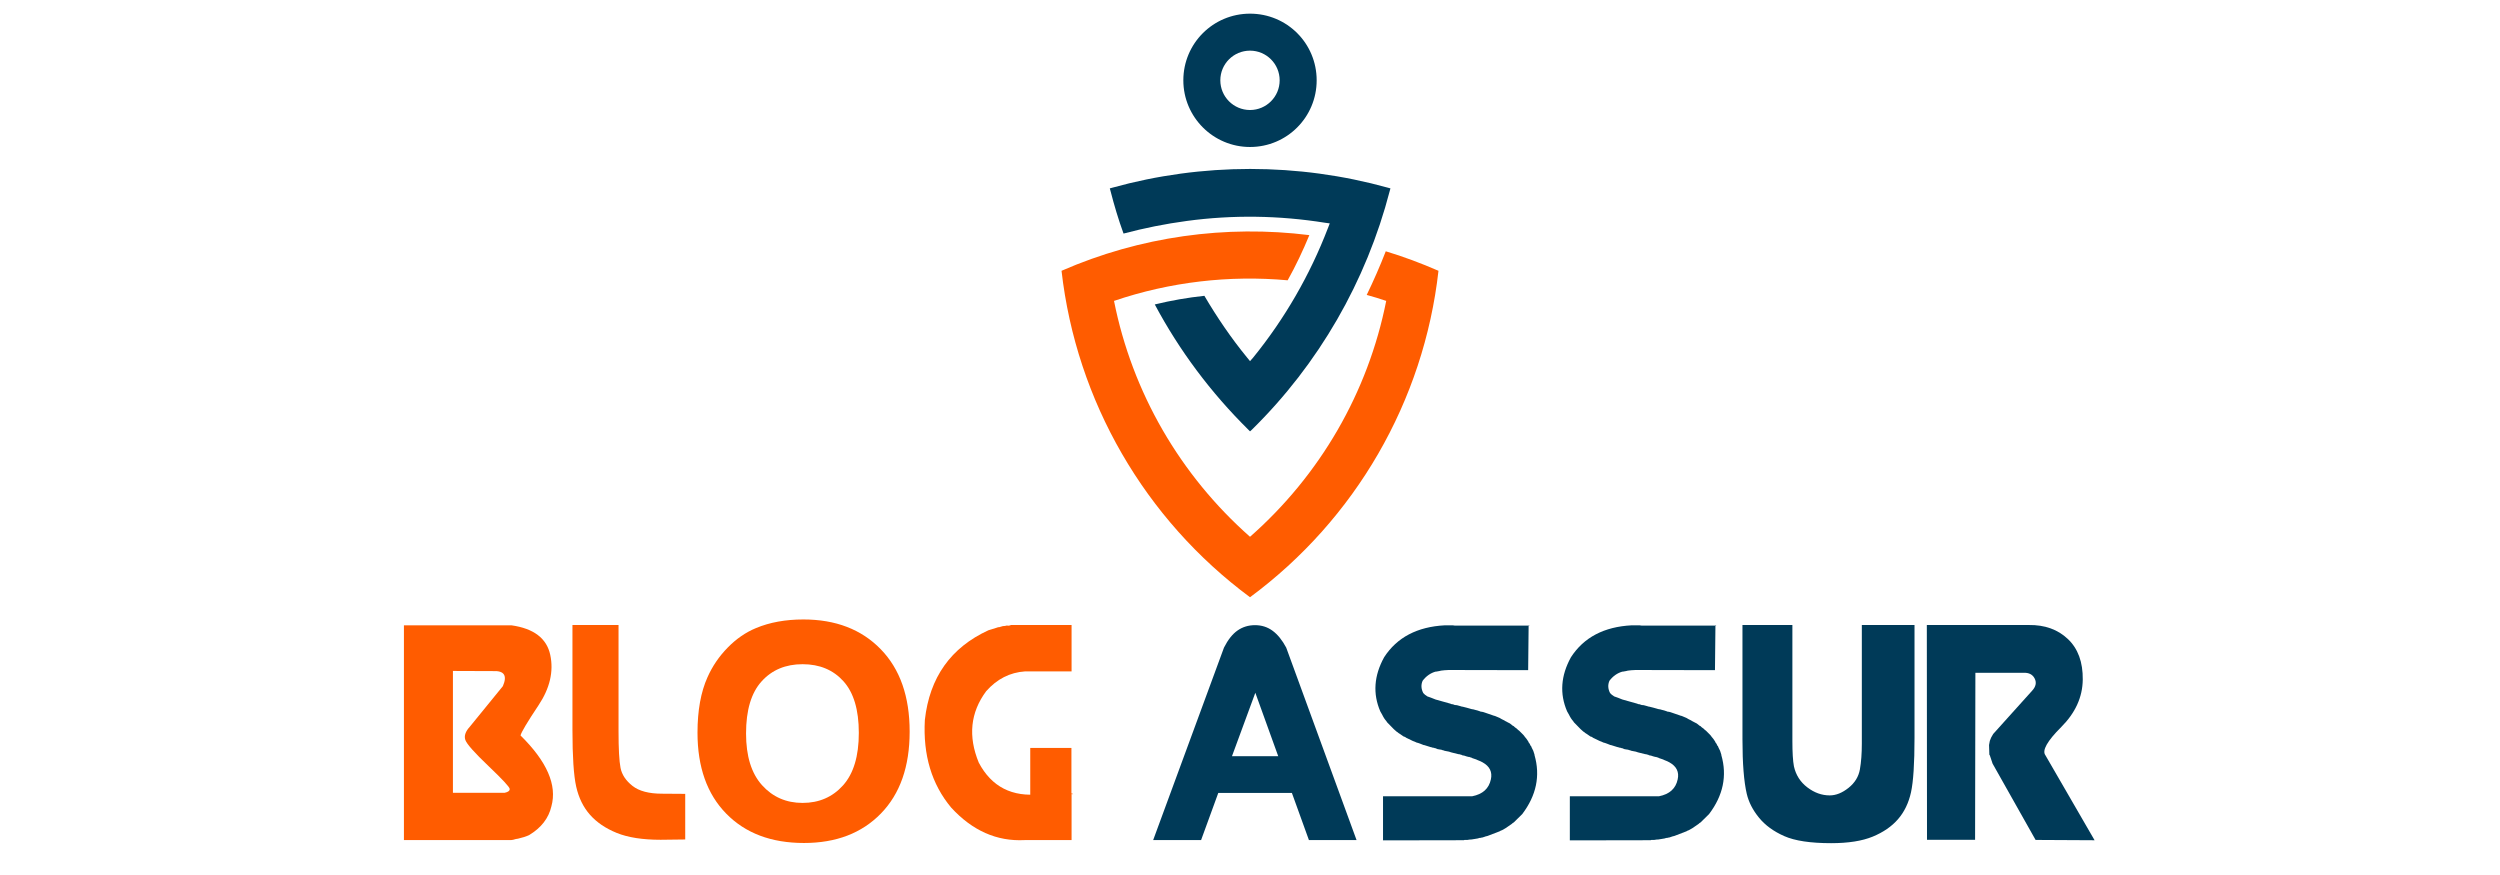 <?xml version="1.0" encoding="utf-8"?>
<!-- Generator: Adobe Illustrator 16.0.0, SVG Export Plug-In . SVG Version: 6.00 Build 0)  -->
<!DOCTYPE svg PUBLIC "-//W3C//DTD SVG 1.1 Tiny//EN" "http://www.w3.org/Graphics/SVG/1.1/DTD/svg11-tiny.dtd">
<svg version="1.1" baseProfile="tiny" id="Calque_1"
	 xmlns="http://www.w3.org/2000/svg" xmlns:xlink="http://www.w3.org/1999/xlink" x="0px" y="0px" width="200px" height="70px"
	 viewBox="0 0 200 70" xml:space="preserve">
<path fill="#FF5C00" d="M32.313,50.025h8.603c1.786,0.254,2.821,1.043,3.104,2.366s-0.029,2.665-0.934,4.024
	c-0.906,1.36-1.387,2.168-1.444,2.422c2.114,2.081,2.938,3.97,2.471,5.665c-0.222,0.959-0.82,1.729-1.794,2.311
	c-0.229,0.106-0.524,0.201-0.885,0.283l-0.16,0.024l-0.221,0.062l-0.16,0.024h-8.579V50.025z M39.454,53.688l-3.22-0.012v9.746
	h4.142c0.278-0.058,0.412-0.162,0.399-0.313s-0.578-0.76-1.696-1.825c-1.118-1.065-1.735-1.76-1.85-2.083
	c-0.115-0.324,0.004-0.678,0.356-1.063l2.643-3.244C40.597,54.049,40.339,53.646,39.454,53.688z"/>
<path fill="#FF5C00" d="M54.817,67.158l-1.966,0.024c-1.442,0-2.612-0.183-3.509-0.547c-0.897-0.364-1.612-0.851-2.145-1.457
	c-0.533-0.605-0.899-1.354-1.1-2.242c-0.201-0.89-0.301-2.403-0.301-4.542v-8.394h3.687v8.492c0,1.418,0.053,2.396,0.16,2.938
	s0.424,1.021,0.953,1.438c0.528,0.418,1.317,0.627,2.366,0.627l1.856,0.013V67.158z"/>
<path fill="#FF5C00" d="M55.8,58.616c0-1.77,0.266-3.249,0.799-4.437c0.394-0.885,0.934-1.678,1.623-2.378
	c0.688-0.701,1.442-1.219,2.261-1.556c1.098-0.458,2.36-0.688,3.785-0.688c2.581,0,4.644,0.792,6.188,2.378
	c1.544,1.585,2.316,3.783,2.316,6.594c0,2.794-0.766,4.978-2.298,6.551s-3.584,2.359-6.157,2.359c-2.614,0-4.687-0.782-6.219-2.348
	C56.566,63.528,55.8,61.369,55.8,58.616z M59.684,58.678c0,1.811,0.426,3.189,1.278,4.136c0.852,0.946,1.934,1.419,3.244,1.419
	c1.319,0,2.399-0.469,3.239-1.407c0.84-0.938,1.26-2.337,1.26-4.196c0-1.844-0.41-3.221-1.229-4.13s-1.909-1.364-3.27-1.364
	c-1.36,0-2.454,0.459-3.281,1.377C60.097,55.429,59.684,56.817,59.684,58.678z"/>
<path fill="#FF5C00" d="M80.884,50.001h4.842v3.711h-3.724c-1.212,0.082-2.249,0.611-3.109,1.586
	c-1.262,1.704-1.458,3.609-0.59,5.715c1.024,1.934,2.667,2.773,4.928,2.52h2.63l-0.135-0.073v3.748h-3.761
	c-2.221,0.114-4.179-0.754-5.875-2.605c-1.557-1.868-2.257-4.203-2.102-7.006c0.377-3.399,2.073-5.792,5.088-7.177l0.639-0.197
	l0.147-0.049h0.074l0.295-0.086c0.106,0,0.217-0.017,0.332-0.049C80.638,50.07,80.745,50.059,80.884,50.001z M82.42,67.146v-7.313
	h3.294v7.313H82.42z"/>
<path fill="#003A58" d="M108.525,67.207h-3.811l-1.363-3.773h-5.888l-1.376,3.773h-3.834l5.666-15.399
	c0.319-0.631,0.682-1.088,1.087-1.37c0.406-0.283,0.871-0.425,1.396-0.425c0.532,0,1.001,0.15,1.407,0.449s0.768,0.747,1.088,1.346
	L108.525,67.207z M102.258,60.497l-1.832-5.076l-1.868,5.076H102.258z"/>
<path fill="#003A58" d="M115.592,50.025h0.626c0.106,0.024,0.234,0.033,0.382,0.024h5.751c-0.024-0.073-0.045-0.065-0.061,0.024
	l-0.037,3.54l-6.354-0.013c-0.237,0.009-0.442,0.024-0.614,0.05l-0.147,0.036l-0.282,0.05c0-0.009,0.004-0.013,0.012-0.013
	c-0.418,0.115-0.771,0.36-1.057,0.737c-0.14,0.319-0.123,0.647,0.049,0.983c0.082,0.099,0.192,0.188,0.332,0.271l0.209,0.073
	l0.135,0.05l0.308,0.123l0.086,0.024l1.094,0.307l0.086,0.037l0.099,0.013l0.062,0.012c0.017,0.024,0.065,0.041,0.147,0.05
	c0.082,0.008,0.127,0.012,0.135,0.012c0.065,0.024,0.168,0.054,0.308,0.086l0.073,0.024l0.087,0.013l0.295,0.074
	c0.081,0.017,0.184,0.045,0.307,0.086l0.074,0.024l0.209,0.037l0.073,0.024c0.147,0.032,0.274,0.069,0.381,0.11l0.037,0.013
	c0.032,0.024,0.086,0.036,0.16,0.036l0.11,0.025l0.147,0.049l0.713,0.246l0.062,0.012l0.381,0.16
	c0.099,0.065,0.229,0.135,0.394,0.209l0.024,0.024l0.258,0.135l0.147,0.074l0.233,0.185l0.062,0.024
	c0.058,0.065,0.144,0.135,0.259,0.209l0.098,0.098l0.086,0.062l0.32,0.32c0.049,0.049,0.094,0.106,0.135,0.172
	c0.032,0.041,0.073,0.09,0.123,0.147c0.041,0.073,0.094,0.151,0.159,0.233l0.013,0.049c0.073,0.082,0.127,0.172,0.16,0.271
	l0.049,0.049l0.049,0.123c0.041,0.099,0.082,0.181,0.123,0.246l0.099,0.308v0.036c0.475,1.655,0.147,3.229-0.983,4.72l-0.676,0.664
	l-0.099,0.062l-0.049,0.049l-0.517,0.356c-0.041,0.024-0.135,0.078-0.282,0.16c-0.05,0.008-0.111,0.036-0.185,0.086l-0.959,0.368
	l-0.245,0.062c0.008-0.008,0.028-0.012,0.062-0.012l-0.222,0.073l-0.086,0.013l-0.099,0.024h-0.073l-0.099,0.037l-0.062,0.012
	l-0.147,0.024l-0.073,0.013l-0.16,0.024l-0.062,0.013c-0.106,0-0.221,0.012-0.344,0.036h-0.233l-0.062,0.025l-6.502,0.012h0.037
	v-3.527h7.128c0.844-0.164,1.344-0.614,1.5-1.352c0.131-0.59-0.091-1.045-0.664-1.364c-0.099-0.058-0.226-0.114-0.381-0.172
	l-0.136-0.062l-0.295-0.099l-0.122-0.062h-0.05l-0.073-0.037h-0.062c-0.041-0.016-0.103-0.032-0.185-0.049
	c-0.09-0.041-0.201-0.069-0.332-0.086l-0.024-0.024l-0.222-0.062h-0.049l-0.442-0.11c-0.09-0.025-0.14-0.037-0.147-0.037
	c-0.09-0.041-0.221-0.074-0.394-0.099l-0.123-0.024c-0.073-0.032-0.143-0.053-0.208-0.062c-0.025-0.024-0.074-0.037-0.147-0.037
	c-0.058-0.016-0.128-0.028-0.209-0.036l-0.173-0.074h-0.036c-0.05-0.024-0.119-0.041-0.209-0.049l-0.062-0.024l-0.111-0.025
	l-0.073-0.024l-0.394-0.123l-0.073-0.012l-0.246-0.099l-0.172-0.062c-0.074-0.008-0.164-0.041-0.271-0.099l-0.16-0.061l-0.405-0.197
	c-0.058-0.017-0.135-0.062-0.233-0.135l-0.074-0.013l-0.11-0.073l-0.159-0.111l-0.074-0.049l-0.099-0.062l-0.036-0.037l-0.111-0.073
	c-0.049-0.049-0.123-0.115-0.221-0.196l-0.528-0.541l-0.074-0.11l-0.073-0.087c-0.066-0.081-0.132-0.184-0.197-0.307l-0.037-0.074
	l-0.061-0.11l-0.111-0.196c-0.606-1.409-0.504-2.852,0.308-4.326C111.757,50.992,113.379,50.141,115.592,50.025z"/>
<path fill="#003A58" d="M130.537,50.025h0.626c0.106,0.024,0.234,0.033,0.382,0.024h5.751c-0.024-0.073-0.045-0.065-0.061,0.024
	l-0.037,3.54l-6.354-0.013c-0.237,0.009-0.442,0.024-0.614,0.05l-0.147,0.036l-0.282,0.05c0-0.009,0.004-0.013,0.012-0.013
	c-0.418,0.115-0.771,0.36-1.057,0.737c-0.14,0.319-0.123,0.647,0.049,0.983c0.082,0.099,0.192,0.188,0.332,0.271l0.209,0.073
	l0.135,0.05l0.308,0.123l0.086,0.024l1.094,0.307l0.086,0.037l0.099,0.013l0.062,0.012c0.017,0.024,0.065,0.041,0.147,0.05
	c0.082,0.008,0.127,0.012,0.135,0.012c0.065,0.024,0.168,0.054,0.308,0.086l0.073,0.024l0.087,0.013l0.295,0.074
	c0.081,0.017,0.184,0.045,0.307,0.086l0.074,0.024l0.209,0.037l0.073,0.024c0.147,0.032,0.274,0.069,0.381,0.11l0.037,0.013
	c0.032,0.024,0.086,0.036,0.16,0.036l0.11,0.025l0.147,0.049l0.713,0.246l0.062,0.012l0.381,0.16
	c0.099,0.065,0.229,0.135,0.394,0.209l0.024,0.024l0.258,0.135l0.147,0.074l0.233,0.185l0.062,0.024
	c0.058,0.065,0.144,0.135,0.259,0.209l0.098,0.098l0.086,0.062l0.32,0.32c0.049,0.049,0.094,0.106,0.135,0.172
	c0.032,0.041,0.073,0.09,0.123,0.147c0.041,0.073,0.094,0.151,0.159,0.233l0.013,0.049c0.073,0.082,0.127,0.172,0.16,0.271
	l0.049,0.049l0.049,0.123c0.041,0.099,0.082,0.181,0.123,0.246l0.099,0.308v0.036c0.475,1.655,0.147,3.229-0.983,4.72l-0.676,0.664
	l-0.099,0.062l-0.049,0.049l-0.517,0.356c-0.041,0.024-0.135,0.078-0.282,0.16c-0.05,0.008-0.111,0.036-0.185,0.086l-0.959,0.368
	l-0.245,0.062c0.008-0.008,0.028-0.012,0.062-0.012l-0.222,0.073l-0.086,0.013l-0.099,0.024h-0.073l-0.099,0.037l-0.062,0.012
	l-0.147,0.024l-0.073,0.013l-0.16,0.024l-0.062,0.013c-0.106,0-0.221,0.012-0.344,0.036h-0.233l-0.062,0.025l-6.502,0.012h0.037
	v-3.527h7.128c0.844-0.164,1.344-0.614,1.5-1.352c0.131-0.59-0.091-1.045-0.664-1.364c-0.099-0.058-0.226-0.114-0.381-0.172
	l-0.136-0.062l-0.295-0.099l-0.122-0.062h-0.05l-0.073-0.037h-0.062c-0.041-0.016-0.103-0.032-0.185-0.049
	c-0.09-0.041-0.201-0.069-0.332-0.086l-0.024-0.024l-0.222-0.062h-0.049l-0.442-0.11c-0.09-0.025-0.14-0.037-0.147-0.037
	c-0.09-0.041-0.221-0.074-0.394-0.099l-0.123-0.024c-0.073-0.032-0.143-0.053-0.208-0.062c-0.025-0.024-0.074-0.037-0.147-0.037
	c-0.058-0.016-0.128-0.028-0.209-0.036l-0.173-0.074h-0.036c-0.05-0.024-0.119-0.041-0.209-0.049l-0.062-0.024l-0.111-0.025
	l-0.073-0.024l-0.394-0.123l-0.073-0.012l-0.246-0.099l-0.172-0.062c-0.074-0.008-0.164-0.041-0.271-0.099l-0.16-0.061l-0.405-0.197
	c-0.058-0.017-0.135-0.062-0.233-0.135l-0.074-0.013l-0.11-0.073l-0.159-0.111l-0.074-0.049l-0.099-0.062l-0.036-0.037l-0.111-0.073
	c-0.049-0.049-0.123-0.115-0.221-0.196l-0.528-0.541l-0.074-0.11l-0.073-0.087c-0.066-0.081-0.132-0.184-0.197-0.307l-0.037-0.074
	l-0.061-0.11l-0.111-0.196c-0.606-1.409-0.504-2.852,0.308-4.326C126.702,50.992,128.324,50.141,130.537,50.025z"/>
<path fill="#003A58" d="M139.397,50.001h3.994v9.291c0,0.901,0.041,1.573,0.123,2.016c0.155,0.696,0.514,1.258,1.075,1.684
	c0.562,0.427,1.157,0.64,1.788,0.64c0.5,0,1.002-0.201,1.506-0.603s0.807-0.896,0.909-1.48c0.103-0.586,0.154-1.269,0.154-2.047
	v-9.5h4.215v9.021c0,2.057-0.094,3.512-0.282,4.363c-0.188,0.853-0.535,1.569-1.039,2.15c-0.504,0.582-1.18,1.047-2.027,1.396
	c-0.848,0.348-1.956,0.522-3.324,0.522c-1.647,0-2.896-0.188-3.749-0.565s-1.526-0.868-2.021-1.475
	c-0.496-0.606-0.821-1.242-0.978-1.905c-0.229-0.983-0.344-2.434-0.344-4.351V50.001z"/>
<path fill="#003A58" d="M154.146,50.001h8.161c1.277-0.017,2.32,0.358,3.127,1.124c0.808,0.767,1.203,1.848,1.187,3.245
	c-0.017,1.396-0.59,2.66-1.721,3.791s-1.553,1.885-1.266,2.262l3.933,6.797l-4.72-0.025l-3.441-6.107l-0.221-0.664l-0.037-0.049
	l-0.024-0.774l0.062-0.332c0.049-0.164,0.139-0.349,0.271-0.553l3.109-3.454c0.303-0.327,0.373-0.653,0.209-0.977
	c-0.164-0.324-0.459-0.478-0.885-0.461h-3.859l-0.024,13.359h-3.847L154.146,50.001z"/>
<path fill-rule="evenodd" fill="#FF5C00" d="M115.078,21.663c-1.383-0.602-2.8-1.134-4.217-1.56
	c-0.461,1.188-0.975,2.356-1.524,3.491c0.515,0.142,1.045,0.301,1.56,0.478c-1.452,7.319-5.296,13.945-10.896,18.871
	c-5.583-4.926-9.427-11.552-10.88-18.871c4.483-1.523,9.231-2.071,13.892-1.648c0.653-1.168,1.222-2.373,1.735-3.614
	c-6.679-0.833-13.536,0.106-19.826,2.853c1.187,10.419,6.662,19.88,15.079,26.116C108.435,41.543,113.907,32.082,115.078,21.663
	L115.078,21.663z"/>
<path fill-rule="evenodd" fill="#003A58" d="M111.181,15.268c-1.878,7.246-5.688,13.854-11.022,19.099l-0.157,0.141l-0.143-0.141
	c-2.995-2.959-5.51-6.326-7.477-10.011c1.311-0.319,2.641-0.55,3.968-0.691c1.011,1.719,2.145,3.386,3.421,4.944l0.231,0.282
	l0.248-0.282c2.533-3.119,4.553-6.627,5.986-10.365l0.145-0.374l-0.391-0.052c-3.652-0.585-7.371-0.64-11.039-0.143
	c-1.719,0.23-3.402,0.568-5.068,1.01c-0.407-1.116-0.744-2.249-1.045-3.418l-0.053-0.196l0.195-0.054
	c7.212-2.002,14.848-2.002,22.06,0l0.195,0.054L111.181,15.268z"/>
<path fill-rule="evenodd" fill="#003A58" d="M100.001,4.052c1.311,0,2.372,1.063,2.372,2.374c0,1.311-1.062,2.375-2.372,2.375
	c-1.312,0-2.375-1.064-2.375-2.375C97.625,5.114,98.689,4.052,100.001,4.052L100.001,4.052z M105.333,6.426
	c0-2.958-2.374-5.333-5.332-5.333c-2.942,0-5.334,2.375-5.334,5.333c0,2.942,2.392,5.333,5.334,5.333
	C102.959,11.759,105.333,9.368,105.333,6.426L105.333,6.426z"/>
</svg>
